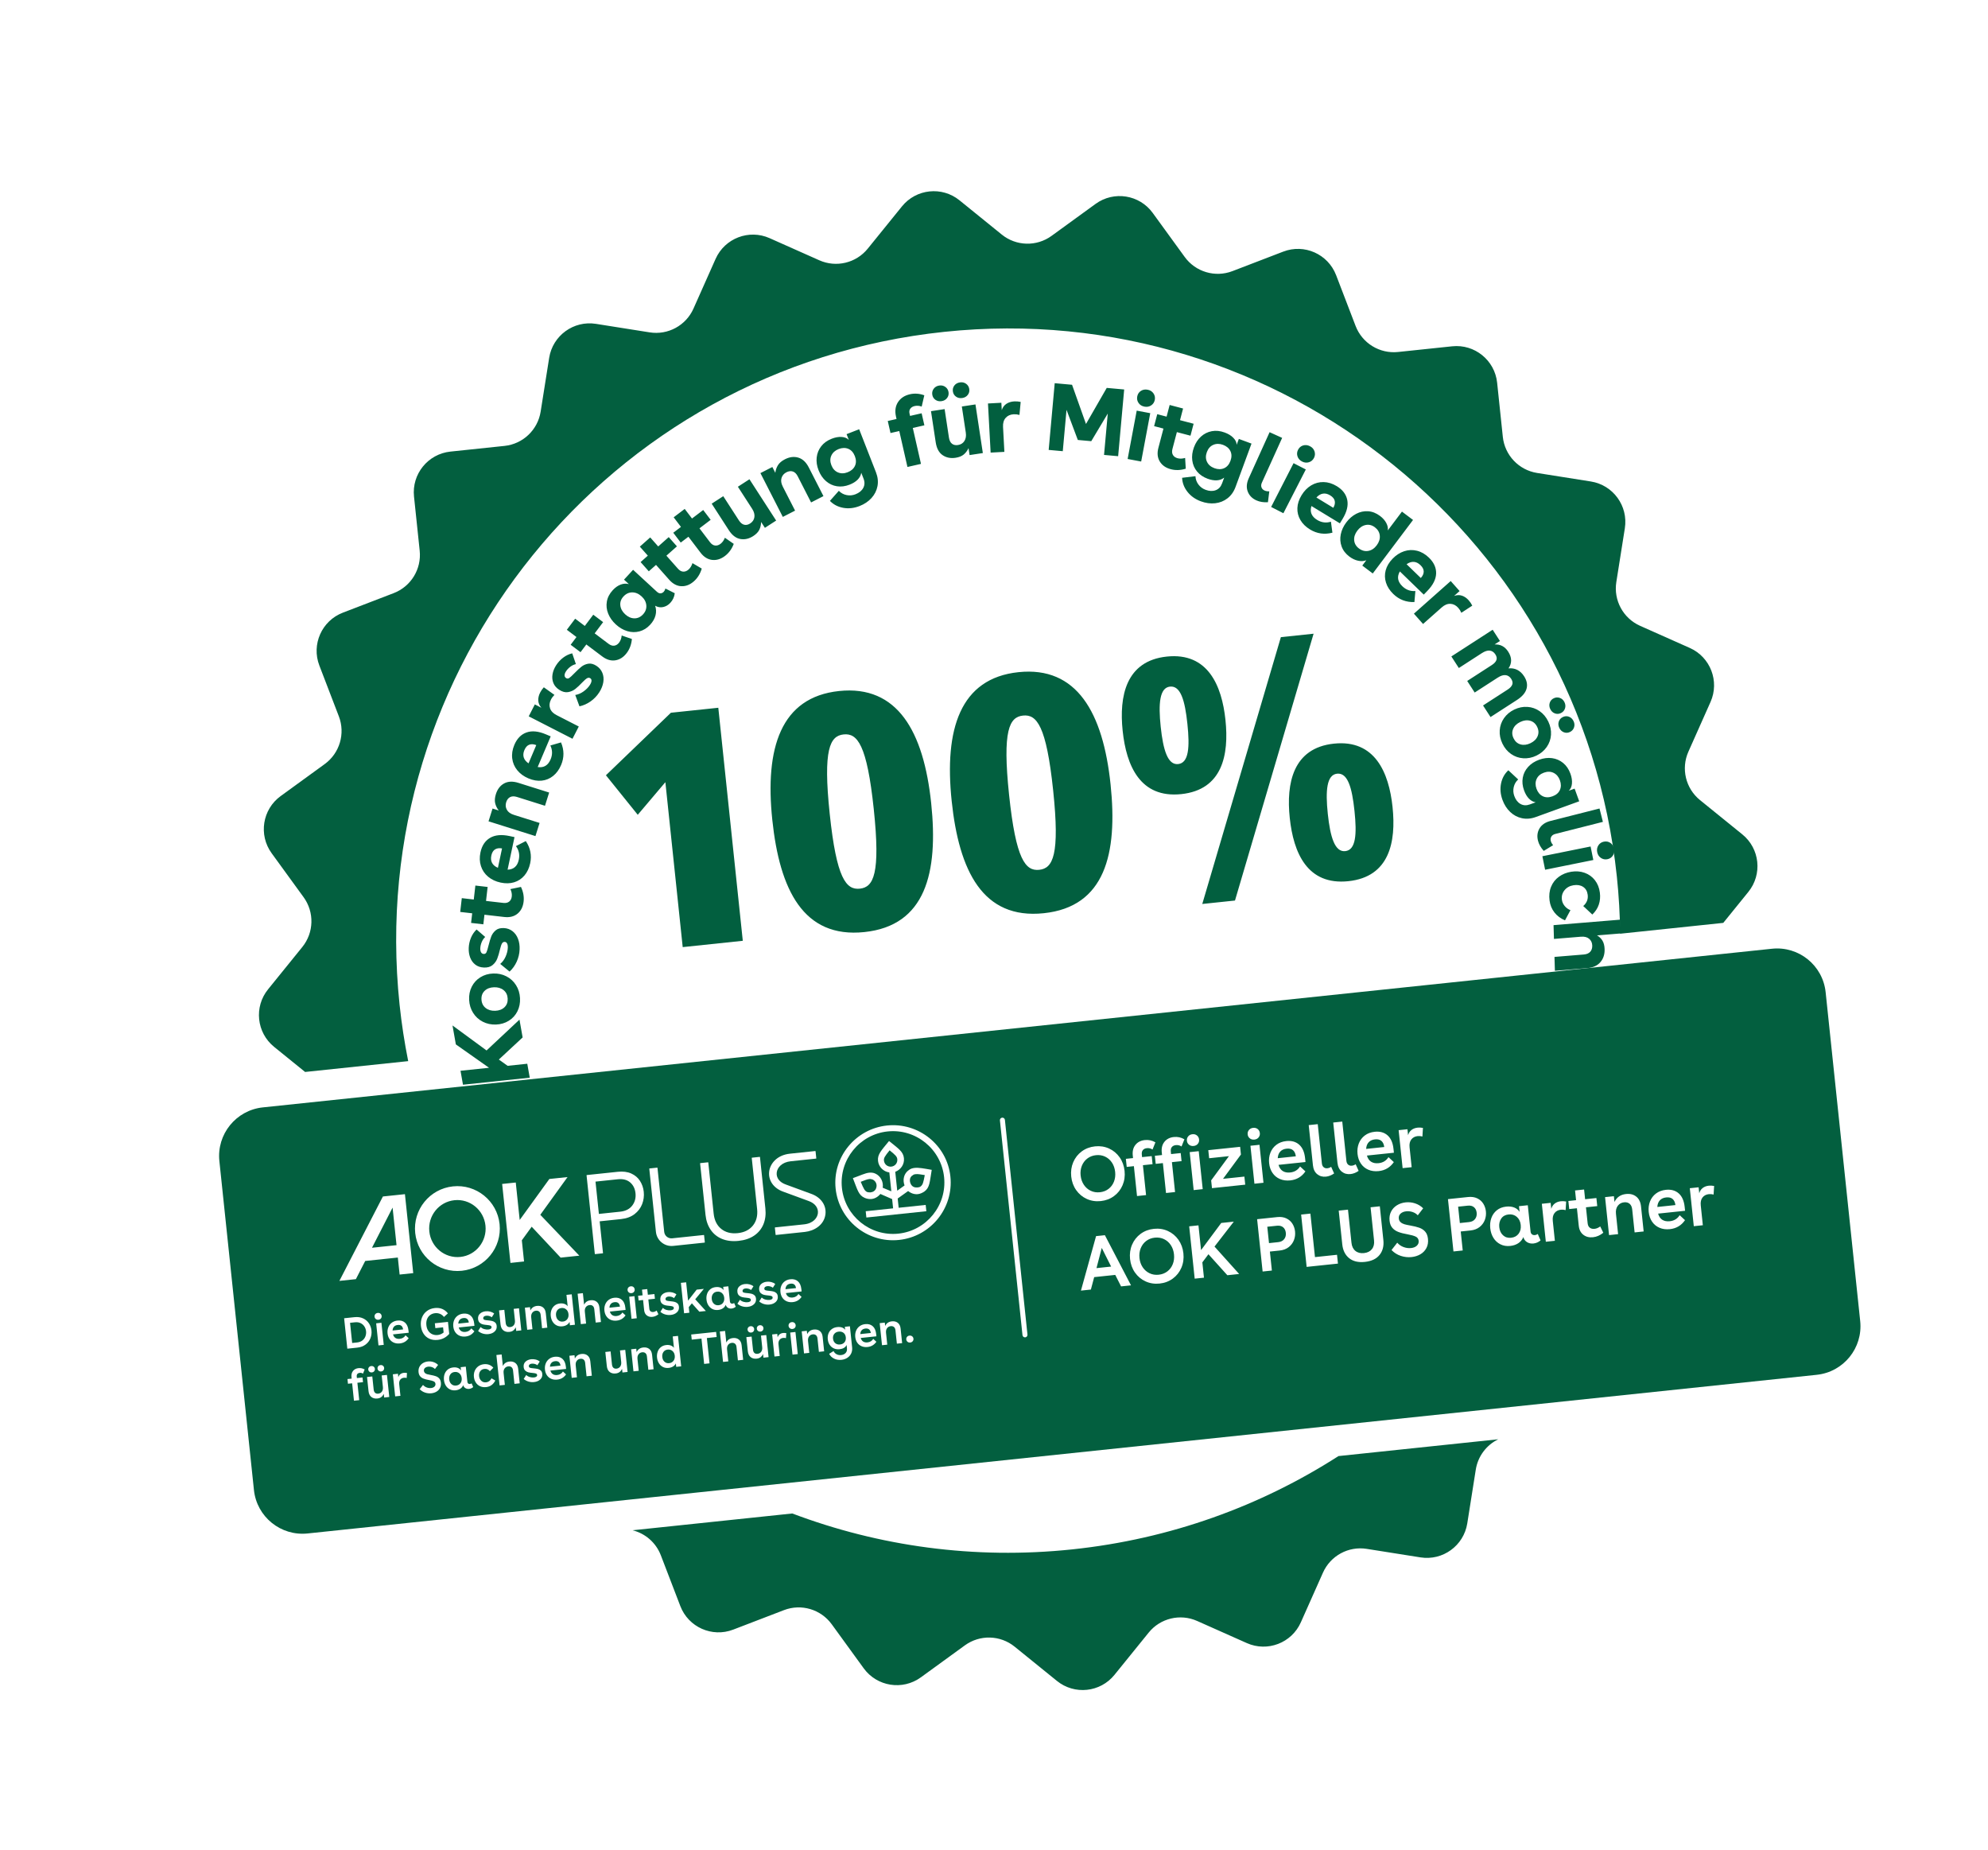 <?xml version="1.0" encoding="UTF-8"?>
<svg id="uuid-b30c55db-a1f5-4453-8caf-520eded771b3" data-name="Ebene 1" xmlns="http://www.w3.org/2000/svg" xmlns:xlink="http://www.w3.org/1999/xlink" viewBox="0 0 396.85 369.244">
  <defs>
    <style>
      .uuid-9e4215d0-1ba1-47e6-86a3-00a8f0c81465, .uuid-633134a6-6af9-417d-97af-715cc209f8a5 {
        fill: #fff;
      }

      .uuid-633134a6-6af9-417d-97af-715cc209f8a5 {
        fill-rule: evenodd;
      }

      .uuid-35219366-ff29-433d-8ff3-83392dea1083 {
        fill: none;
        filter: url(#uuid-da45074c-7de8-4a6d-85e6-44e35a852694);
      }

      .uuid-c0961c74-5aea-46a6-a722-2b8d13001b9e {
        filter: url(#uuid-1e15069d-a0cc-4bfb-ad90-162e6d5e1afc);
      }

      .uuid-c0961c74-5aea-46a6-a722-2b8d13001b9e, .uuid-34357073-a8d8-4e27-a09a-bc848f43f35a {
        fill: #025f3f;
      }

      .uuid-eea4fa84-3d6d-4f82-b2b8-c055d51af45b {
        fill: #035f3f;
      }

      .uuid-34357073-a8d8-4e27-a09a-bc848f43f35a {
        filter: url(#uuid-694a4bc3-69cc-4a40-810d-7da420e63226);
      }
    </style>
    <filter id="uuid-da45074c-7de8-4a6d-85e6-44e35a852694" data-name="drop-shadow-1" filterUnits="userSpaceOnUse">
      <feOffset dx="2.835" dy="2.835"/>
      <feGaussianBlur result="uuid-21d4dd1d-881f-46cc-97b0-296c20375da0" stdDeviation="2.835"/>
      <feFlood flood-color="#000" flood-opacity=".3"/>
      <feComposite in2="uuid-21d4dd1d-881f-46cc-97b0-296c20375da0" operator="in"/>
      <feComposite in="SourceGraphic"/>
    </filter>
    <filter id="uuid-1e15069d-a0cc-4bfb-ad90-162e6d5e1afc" data-name="drop-shadow-2" filterUnits="userSpaceOnUse">
      <feOffset dx="2.835" dy="2.835"/>
      <feGaussianBlur result="uuid-5c10fff3-8d9b-4bb1-b847-ed13bfa34d11" stdDeviation="2.835"/>
      <feFlood flood-color="#000" flood-opacity=".3"/>
      <feComposite in2="uuid-5c10fff3-8d9b-4bb1-b847-ed13bfa34d11" operator="in"/>
      <feComposite in="SourceGraphic"/>
    </filter>
    <filter id="uuid-694a4bc3-69cc-4a40-810d-7da420e63226" data-name="drop-shadow-3" filterUnits="userSpaceOnUse">
      <feOffset dx="8.504" dy="8.504"/>
      <feGaussianBlur result="uuid-53d09448-720a-4576-9194-1fcc9f813ad2" stdDeviation="8.504"/>
      <feFlood flood-color="#000" flood-opacity=".4"/>
      <feComposite in2="uuid-53d09448-720a-4576-9194-1fcc9f813ad2" operator="in"/>
      <feComposite in="SourceGraphic"/>
    </filter>
  </defs>
  <g class="uuid-35219366-ff29-433d-8ff3-83392dea1083">
    <path class="uuid-eea4fa84-3d6d-4f82-b2b8-c055d51af45b" d="m58.068,211.111l20.582-2.163c-.738-3.697-1.321-7.457-1.723-11.281-7.053-67.103,41.627-127.218,108.73-134.271,67.102-7.053,127.217,41.627,134.27,108.731.402,3.824.614,7.623.66,11.392l20.584-2.163,5.005-6.183c2.838-3.505,2.298-8.645-1.207-11.483l-8.44-6.837c-2.872-2.326-3.825-6.289-2.321-9.666l4.417-9.921c1.835-4.121-.019-8.948-4.138-10.782l-9.924-4.417c-3.375-1.504-5.32-5.088-4.743-8.737l1.7-10.729c.704-4.453-2.334-8.636-6.786-9.34l-10.73-1.701c-3.649-.579-6.457-3.534-6.843-7.21l-1.135-10.803c-.471-4.485-4.488-7.737-8.973-7.266l-10.803,1.135c-3.674.386-7.151-1.746-8.477-5.195l-3.89-10.139c-1.618-4.211-6.341-6.314-10.55-4.699l-10.142,3.893c-3.45,1.324-7.359.165-9.53-2.823l-6.387-8.789c-2.649-3.647-7.756-4.456-11.405-1.806l-8.787,6.383c-2.99,2.174-7.066,2.068-9.937-.258l-8.442-6.837c-3.503-2.838-8.646-2.298-11.483,1.207l-6.837,8.443c-2.326,2.872-6.29,3.823-9.667,2.318l-9.922-4.417c-4.12-1.833-8.945.019-10.781,4.138l-4.417,9.924c-1.504,3.375-5.089,5.321-8.737,4.743l-10.727-1.7c-4.455-.704-8.638,2.335-9.342,6.79l-1.7,10.726c-.577,3.649-3.535,6.458-7.21,6.844l-10.801,1.135c-4.487.472-7.74,4.488-7.269,8.973l1.135,10.803c.386,3.676-1.745,7.151-5.195,8.475l-10.139,3.894c-4.211,1.614-6.313,6.338-4.698,10.547l3.893,10.142c1.325,3.449.167,7.359-2.823,9.532l-8.787,6.383c-3.649,2.65-4.458,7.756-1.808,11.406l6.386,8.786c2.171,2.991,2.065,7.066-.262,9.938l-6.836,8.443c-2.838,3.505-2.298,8.645,1.207,11.483l6.183,5.007Z"/>
    <path class="uuid-eea4fa84-3d6d-4f82-b2b8-c055d51af45b" d="m264.36,287.77c-15.529,9.97-33.557,16.566-53.162,18.627-19.605,2.061-38.611-.644-55.874-7.167l-31.883,3.351c2.526.633,4.667,2.454,5.641,4.992l3.893,10.139c1.615,4.212,6.339,6.314,10.55,4.699l10.14-3.893c3.449-1.326,7.359-.165,9.532,2.823l6.384,8.789c2.652,3.647,7.756,4.456,11.405,1.806l8.787-6.383c2.99-2.173,7.066-2.068,9.938.259l8.442,6.836c3.504,2.838,8.647,2.298,11.483-1.207l6.836-8.442c2.325-2.873,6.29-3.823,9.667-2.319l9.922,4.417c4.12,1.833,8.948-.019,10.781-4.138l4.42-9.924c1.502-3.375,5.085-5.323,8.734-4.743l10.73,1.7c4.453.704,8.635-2.333,9.342-6.79l1.697-10.726c.427-2.685,2.142-4.911,4.482-6.056l-31.885,3.351Z"/>
    <path class="uuid-eea4fa84-3d6d-4f82-b2b8-c055d51af45b" d="m359.829,271.554l-301.259,31.664c-5.354.563-10.151-3.321-10.713-8.675l-6.9-65.649c-.563-5.353,3.322-10.15,8.676-10.713l301.259-31.664c5.354-.563,10.15,3.321,10.712,8.675l6.9,65.649c.563,5.354-3.32,10.15-8.675,10.712"/>
  </g>
  <g>
    <path class="uuid-633134a6-6af9-417d-97af-715cc209f8a5" d="m177.069,224.633c-6.282.66-10.919,6.303-10.259,12.585.66,6.281,6.303,10.919,12.659,10.251,6.282-.66,10.919-6.303,10.251-12.659-.66-6.282-6.369-10.838-12.651-10.177m2.268,21.58c-5.617.59-10.68-3.51-11.271-9.127-.59-5.617,3.51-10.68,9.127-11.271,5.617-.59,10.68,3.51,11.271,9.127.59,5.617-3.51,10.68-9.127,11.271"/>
    <path class="uuid-633134a6-6af9-417d-97af-715cc209f8a5" d="m182.592,233.093c-.444.047-.806.159-1.151.42-1.047.708-1.285,2.003-.872,3.081l-1.459,1.05-.396-3.769c1.078-.413,1.863-1.467,1.731-2.723-.14-1.331-1.096-1.902-2.974-3.424-1.522,1.879-2.338,2.637-2.198,3.968.124,1.182,1.046,2.131,2.259,2.303l.396,3.769-1.719-.716c.179-1.14-.397-2.349-1.493-2.832-.392-.183-.844-.21-1.214-.171-.813.085-1.734.556-3.248,1.088.914,2.295,1.104,3.396,2.356,3.937.393.183.926.276,1.369.229.665-.07,1.299-.435,1.762-1.007l2.349,1.023.194,1.848-5.469.575.132,1.256,11.972-1.258-.132-1.256-5.394.567-.194-1.848,2.085-1.489c.572.463,1.268.688,1.933.618.444-.047.872-.24,1.291-.509,1.114-.79,1.071-1.906,1.487-4.341-1.599-.28-2.591-.475-3.403-.389m-7.714,4.099c-.175.467-.595.735-1.114.79-.221.023-.45-.028-.68-.078-.475-.249-.662-.603-1.261-2.034.79-.307,1.292-.51,1.735-.556.222-.023.377.036.606.086.704.3,1.011,1.089.712,1.793m1.584-5.547c-.054-.517.135-.836,1.128-2.061,1.225.992,1.478,1.264,1.533,1.782.078.739-.452,1.393-1.191,1.471-.739.078-1.392-.452-1.47-1.191m7.339,5.132c-.206.171-.428.195-.65.218-.517.054-.984-.121-1.252-.541-.178-.28-.292-.642-.256-1.02.035-.377.226-.695.579-.882.206-.171.354-.187.576-.21.444-.047.976.047,1.812.184-.288,1.524-.397,1.91-.809,2.252"/>
  </g>
  <path class="uuid-9e4215d0-1ba1-47e6-86a3-00a8f0c81465" d="m140.503,246.483l-6.324.665c-.793.083-1.505-.494-1.588-1.287l-1.343-12.779-.048-.039-1.55.163-.038.048,1.326,12.614c.181,1.723,1.73,2.977,3.452,2.795l6.274-.659.038-.047-.151-1.435-.047-.038Zm11.15-15.59l-1.55.163-.038.048,1.073,10.207c.139,1.322-.146,2.43-.844,3.295-.7.864-1.717,1.371-3.024,1.508-1.322.139-2.43-.145-3.295-.844-.864-.699-1.372-1.724-1.511-3.048l-1.073-10.207-.047-.039-1.551.163-.038.048,1.08,10.276c.122,1.162.47,2.169,1.038,2.993.563.82,1.325,1.429,2.267,1.813.948.388,2.058.519,3.296.389,1.239-.13,2.291-.488,3.13-1.064.833-.57,1.447-1.327,1.829-2.246.382-.924.515-1.982.393-3.143l-1.08-10.274-.052-.039Zm10.342,7.399h0l-5.124-1.882c-1.262-.443-1.943-1.338-1.818-2.397.114-.983,1.026-2.059,2.804-2.245l5.056-.531.038-.047-.15-1.427-.047-.038-5.056.531c-2.613.275-3.97,1.997-4.155,3.58-.206,1.759.9,3.332,2.816,4.006l5.114,1.877c1.238.454,1.925,1.389,1.795,2.442-.11.893-.902,2.006-2.767,2.202l-5.783.608-.038.048.15,1.426.047.038,5.783-.608c1.856-.195,3.849-1.362,4.118-3.53.215-1.76-.876-3.354-2.784-4.052m-35.134-.146c-.095-.903-.453-1.629-1.062-2.153-.613-.526-1.439-.739-2.455-.632l-4.467.47.678,6.448,4.259-.448c1.064-.112,1.872-.525,2.403-1.226.527-.696.744-1.525.645-2.46m.892-2.463c.417.647.672,1.378.755,2.173.09.855-.02,1.686-.323,2.471-.303.781-.812,1.45-1.512,1.991-.701.54-1.602.873-2.683.987l-4.281.45.666,6.337-.038.047-1.551.163-.047-.038-1.65-15.695.038-.048,6.199-.652c1.035-.109,1.94.007,2.688.343.742.334,1.328.829,1.74,1.47m-49.384,5.334l-4.112,8.014,4.9-.515-.788-7.499Zm-1.932-2.219l4.397-.462,1.656,15.759-2.717.286-.357-3.396-6.512.684-1.862,3.629-3.292.346,8.687-16.846Zm20.474,5.815c-.328-3.125-3.103-5.397-6.199-5.072-3.095.325-5.337,3.123-5.008,6.25.328,3.125,3.103,5.397,6.198,5.072,3.096-.325,5.338-3.125,5.009-6.25m2.818-.296c.489,4.65-2.886,8.819-7.537,9.308-4.65.489-8.819-2.887-9.308-7.537-.489-4.65,2.887-8.819,7.537-9.308,4.651-.489,8.819,2.887,9.308,7.537m8.126-1.864l7.791,8.157-3.729.392-5.78-6.169-1.969,2.711.444,4.226-2.717.286-1.656-15.759,2.717-.286.786,7.477,5.92-8.182,3.632-.382-5.438,7.529Z"/>
  <g>
    <path class="uuid-9e4215d0-1ba1-47e6-86a3-00a8f0c81465" d="m181.553,266.565c-.209.022-.372.106-.491.254-.119.147-.169.319-.148.515.02.191.104.346.251.465.147.119.324.168.533.146.208-.022.373-.107.495-.254.121-.147.173-.317.153-.508-.021-.196-.107-.354-.256-.473-.15-.119-.329-.167-.537-.146m-5.947-2.489l.463,4.408,1.05-.11-.248-2.36c-.04-.382.029-.692.209-.93.179-.238.422-.373.73-.405.266-.028.483.03.65.173.167.143.266.362.297.658l.28,2.663,1.05-.11-.305-2.898c-.054-.514-.239-.897-.555-1.148-.316-.25-.712-.351-1.186-.301-.636.067-1.084.374-1.342.922l-.07-.668-1.023.108Zm-3.876,2.188c.018-.324.115-.58.291-.772.176-.191.424-.303.742-.336.317-.033.565.026.742.18.177.154.285.389.325.707l-2.099.221Zm3.222.443l-.047-.452c-.074-.706-.304-1.228-.691-1.568-.387-.339-.884-.477-1.491-.413-.452.047-.835.192-1.152.433-.317.241-.548.549-.692.923-.145.375-.195.78-.149,1.213.046.44.178.818.396,1.134.217.317.503.551.859.704.355.153.756.206,1.201.159.746-.078,1.332-.427,1.758-1.045l-.622-.575c-.261.414-.643.647-1.146.7-.347.036-.637-.02-.869-.168-.232-.148-.395-.387-.488-.716l3.133-.329Zm-8.662.471c-.041-.387.044-.708.255-.965.209-.256.503-.404.878-.443.388-.041.71.041.969.245.259.203.408.502.449.895.041.394-.042.72-.252.979-.21.259-.505.408-.887.448-.388.041-.71-.046-.967-.262-.256-.215-.405-.514-.445-.896m2.357-2.37l.064.608c-.134-.214-.339-.37-.615-.466-.277-.097-.594-.127-.953-.089-.434.046-.802.183-1.106.411-.304.228-.524.519-.658.872-.136.353-.181.738-.137,1.155.046.434.175.808.389,1.121.214.314.492.547.832.698.341.151.721.205,1.144.16.705-.074,1.17-.356,1.393-.848l.072.686c.039.37-.049.675-.263.913-.215.239-.516.379-.904.42-.323.034-.622-.02-.894-.16-.272-.141-.479-.354-.62-.637l-.873.547c.214.422.541.741.983.959s.931.297,1.468.241c.452-.047.847-.182,1.186-.406.34-.223.594-.514.764-.874.169-.36.23-.765.183-1.217l-.441-4.2-1.014.107Zm-8.609.905l.463,4.408,1.05-.11-.248-2.36c-.04-.382.03-.692.21-.93.179-.238.422-.373.729-.405.267-.028.483.03.651.173.167.143.265.362.296.658l.28,2.663,1.05-.11-.305-2.898c-.054-.514-.239-.897-.555-1.148-.316-.25-.711-.351-1.185-.301-.636.067-1.084.374-1.342.922l-.07-.668-1.024.108Zm-1.836,4.649l1.05-.11-.463-4.408-1.05.11.463,4.408Zm-.146-6.485c-.209.022-.372.105-.492.249-.12.144-.169.315-.148.511.02.191.104.345.251.461.147.115.324.163.533.141.208-.022.37-.105.487-.248.117-.144.164-.312.144-.503-.021-.196-.102-.353-.246-.47-.144-.116-.32-.163-.528-.142m-3.919,2.456l.463,4.408,1.05-.11-.243-2.308c-.04-.381.027-.686.203-.911.175-.227.421-.356.739-.389.18-.019.363-.003.549.048l.062-.998c-.226-.041-.433-.051-.618-.032-.277.029-.513.118-.709.268-.194.149-.328.353-.4.612l-.073-.694-1.024.108Zm-3.057-1.135c.019.179.096.323.233.431.137.109.302.153.493.133s.342-.097.453-.233c.112-.134.158-.291.14-.47-.019-.18-.097-.324-.234-.432-.137-.108-.301-.152-.492-.132s-.343.097-.454.232c-.112.134-.157.291-.139.471m-1.256-.508c-.191.02-.342.097-.453.232-.112.134-.158.291-.14.471.019.179.097.323.234.431.137.109.301.153.492.133s.343-.097.454-.233c.112-.134.157-.291.139-.47-.019-.18-.096-.324-.233-.432-.137-.108-.302-.152-.493-.132m3.134,1.767l-1.05.11.243,2.308c.039.37-.029.676-.201.916-.174.24-.417.377-.729.409-.261.027-.47-.029-.628-.17-.158-.141-.253-.369-.286-.681l-.272-2.586-1.05.11.295,2.803c.057.544.247.94.568,1.19.322.251.718.351,1.186.302.329-.035.595-.132.798-.29.202-.159.367-.368.491-.627l.076.72,1.024-.108-.463-4.408Zm-9.26-.711l.638,6.074,1.05-.11-.249-2.369c-.04-.382.029-.69.209-.925.179-.235.423-.369.73-.402.266-.028.483.03.65.173.167.143.266.362.297.658l.28,2.663,1.049-.11-.305-2.898c-.054-.514-.238-.897-.554-1.148-.316-.25-.712-.351-1.186-.301-.631.066-1.07.364-1.318.894l-.243-2.308-1.05.11Zm-2.592,1.307l1.953-.205-.108-1.023-4.973.523.108,1.023,1.944-.204.531,5.05,1.075-.113-.531-5.05Zm-8.901,3.787c-.041-.388.035-.722.228-1.002.193-.281.477-.44.853-.48.376-.04.694.054.956.281.26.227.412.541.454.94s-.041.737-.248,1.014c-.208.276-.5.434-.876.473-.364.038-.673-.056-.925-.284-.252-.228-.399-.542-.441-.941m3.775,1.858l-.638-6.074-1.05.11.239,2.273c-.144-.207-.351-.361-.619-.462-.268-.101-.57-.133-.905-.098-.434.046-.798.188-1.091.426-.294.239-.504.542-.632.909-.128.367-.171.759-.127,1.176.044.416.166.789.368,1.119s.469.58.803.749c.334.17.717.232,1.151.187.336-.035.632-.133.886-.291.256-.159.438-.36.547-.605l.072.685.998-.105Zm-9.991-3.406l.463,4.408,1.05-.11-.248-2.36c-.04-.382.029-.692.209-.93.179-.238.422-.373.73-.405.266-.028.483.03.65.173.167.143.266.362.297.658l.28,2.663,1.05-.11-.305-2.898c-.054-.514-.239-.897-.555-1.148-.316-.25-.712-.351-1.186-.301-.636.067-1.084.374-1.342.922l-.07-.668-1.023.108Zm-1.18.124l-1.049.11.243,2.308c.039.37-.029.676-.202.916-.174.24-.417.377-.729.409-.261.027-.47-.029-.627-.17-.159-.141-.254-.368-.287-.681l-.272-2.586-1.05.11.295,2.803c.057.544.247.94.569,1.19.321.251.717.351,1.185.302.33-.035.596-.132.799-.29.202-.159.366-.368.491-.627l.076.72,1.023-.108-.463-4.408Zm-11.15,1.172l.463,4.408,1.049-.11-.248-2.36c-.04-.382.03-.692.21-.93.179-.238.422-.373.73-.405.266-.028.482.03.65.173.167.143.266.362.297.658l.28,2.663,1.049-.11-.305-2.898c-.054-.514-.239-.897-.555-1.148-.315-.25-.711-.351-1.185-.301-.636.067-1.084.374-1.342.922l-.07-.668-1.023.108Zm-3.876,2.188c.018-.324.115-.58.291-.772s.424-.303.741-.336c.318-.033.566.026.743.18.177.154.285.389.325.707l-2.099.221Zm3.222.443l-.047-.452c-.074-.706-.305-1.228-.692-1.568-.387-.339-.883-.477-1.49-.413-.452.047-.835.192-1.152.433-.316.241-.548.549-.692.923-.146.375-.195.78-.149,1.213.046.44.177.818.396,1.134.217.317.503.551.859.704.355.153.755.206,1.2.159.747-.079,1.333-.427,1.759-1.045l-.623-.575c-.26.413-.642.647-1.145.7-.347.036-.638-.019-.869-.168-.232-.148-.395-.387-.488-.716l3.133-.329Zm-5.737-.739l.475-.744c-.224-.181-.486-.31-.787-.386-.3-.077-.604-.099-.91-.067-.468.049-.85.211-1.143.484-.293.274-.416.633-.369,1.079.033.318.144.56.331.724.187.164.396.274.627.329.231.054.518.095.86.124.302.028.518.067.649.121s.204.15.218.289c.014.133-.036.242-.15.326-.114.085-.269.139-.466.16-.266.028-.544.001-.833-.079-.289-.081-.532-.22-.727-.415l-.505.79c.271.241.589.415.954.523.365.107.736.142,1.112.102.521-.055.937-.232,1.247-.53.31-.299.443-.668.396-1.108-.031-.295-.132-.519-.303-.67-.171-.152-.368-.254-.589-.307-.222-.052-.498-.093-.828-.123-.349-.028-.592-.066-.732-.116-.14-.05-.217-.15-.233-.3-.015-.139.032-.255.138-.348.107-.093.257-.15.447-.17.186-.02.381-.003.584.048.205.052.384.14.537.264m-8.18-2.044l.638,6.074,1.05-.11-.249-2.369c-.04-.382.03-.69.209-.925.18-.235.424-.369.73-.402.266-.028.483.03.65.173.167.143.266.362.297.658l.28,2.663,1.05-.11-.305-2.898c-.054-.514-.239-.897-.555-1.148-.316-.25-.712-.351-1.185-.301-.631.066-1.071.364-1.319.894l-.243-2.308-1.05.11Zm-.219,5.094l-.757-.438c-.105.227-.252.412-.442.551-.19.14-.401.222-.633.246-.382.04-.7-.058-.956-.295-.256-.237-.404-.546-.444-.927-.041-.388.033-.717.221-.989s.47-.426.846-.466c.434-.046.797.106,1.092.455l.682-.695c-.239-.267-.517-.46-.833-.579-.317-.119-.663-.159-1.039-.119-.446.047-.828.192-1.148.432-.319.242-.553.547-.702.916-.148.37-.2.768-.155,1.196.044.417.17.788.38,1.113.209.327.491.572.845.737.354.164.759.223,1.216.175.411-.043.772-.178,1.081-.403.31-.226.559-.529.747-.912m-9.2-.218c-.041-.388.035-.722.224-1.002.19-.28.476-.44.857-.48.376-.04.694.054.955.281.261.227.413.541.455.94.043.405-.039.744-.244,1.017-.206.273-.497.429-.873.469-.37.039-.68-.055-.933-.283-.252-.228-.4-.542-.442-.941m3.63.478l-.318-3.028-1.023.108.069.659c-.147-.23-.356-.398-.623-.505-.269-.107-.58-.141-.933-.104-.434.046-.797.188-1.09.426-.295.239-.505.54-.634.904-.128.364-.17.758-.125,1.181.044.422.168.797.372,1.123.203.327.474.575.81.743.337.17.716.232,1.139.188.37-.039.686-.148.948-.324.262-.176.453-.412.575-.705.068.261.211.458.43.59.219.133.467.184.744.155.301-.032.575-.151.822-.359l-.324-.746c-.098.075-.207.118-.328.131-.133.014-.248-.015-.343-.088-.095-.071-.152-.188-.169-.35m-6.471-2.557l.626-.812c-.268-.264-.581-.455-.938-.573-.357-.117-.721-.156-1.091-.118-.382.04-.723.153-1.022.34-.299.187-.525.434-.68.743-.155.309-.211.66-.17,1.053.036.342.142.616.319.822.177.207.408.365.694.475.286.111.65.204,1.091.28.405.074.713.16.922.258.208.099.325.263.35.494.023.22-.046.407-.208.562-.162.155-.387.247-.677.277-.283.03-.57-.007-.858-.112-.288-.104-.537-.273-.742-.509l-.665.85c.308.319.668.545,1.08.681.412.135.826.181,1.243.137.387-.041.732-.15,1.035-.328.303-.179.535-.42.696-.727.161-.306.22-.663.177-1.067-.036-.347-.143-.622-.319-.826-.177-.204-.403-.355-.68-.454-.276-.1-.635-.188-1.076-.265-.274-.047-.496-.095-.665-.144-.169-.05-.315-.128-.437-.236-.123-.107-.193-.25-.212-.429-.024-.231.045-.421.208-.57.163-.149.383-.238.661-.268.244-.026.486.002.729.082.242.079.445.208.61.383m-8.407,1.059l.463,4.408,1.05-.11-.243-2.308c-.04-.381.026-.686.202-.911.175-.227.422-.356.74-.39.179-.019.362-.003.549.048l.061-.998c-.226-.041-.432-.051-.617-.032-.277.029-.514.118-.709.268-.195.149-.329.353-.401.612l-.073-.694-1.023.108Zm-3.058-1.135c.019.179.096.323.234.431.137.109.301.153.492.133.191-.02.342-.097.454-.233.112-.134.157-.291.139-.47-.019-.18-.096-.324-.233-.432-.138-.108-.302-.152-.493-.132-.191.02-.342.097-.453.232-.113.134-.158.291-.14.471m-1.255-.509c-.191.02-.343.097-.454.232-.112.134-.157.291-.139.471.019.179.096.323.233.431.137.109.302.153.493.133s.342-.097.453-.233c.112-.134.158-.291.14-.47-.019-.18-.097-.324-.234-.432-.137-.108-.301-.152-.492-.132m3.133,1.767l-1.049.11.243,2.308c.039.37-.029.676-.202.916s-.417.377-.729.409c-.261.027-.47-.029-.627-.17-.159-.141-.254-.368-.287-.681l-.272-2.586-1.05.11.295,2.803c.057.544.247.94.569,1.19.321.251.717.351,1.185.302.33-.035.596-.132.799-.29.202-.159.366-.368.491-.627l.076.72,1.023-.108-.463-4.408Zm-7.879.828l.098.937.833-.088.365,3.471,1.049-.11-.365-3.471,1.12-.118-.098-.937-1.12.118-.031-.295c-.024-.225.018-.401.125-.526.107-.125.262-.198.464-.22.238-.025.456.027.657.159l.334-.833c-.38-.223-.79-.312-1.23-.266-.468.049-.832.235-1.091.558-.259.322-.361.735-.308,1.238l.031.295-.833.088Z"/>
    <path class="uuid-9e4215d0-1ba1-47e6-86a3-00a8f0c81465" d="m156.797,257.306c.018-.324.115-.581.291-.772.176-.191.424-.304.742-.337.317-.033.565.027.742.181.177.153.285.389.325.707l-2.099.221Zm3.222.442l-.047-.451c-.074-.706-.304-1.229-.691-1.568-.387-.339-.884-.477-1.491-.413-.452.047-.836.191-1.152.433-.317.24-.548.548-.692.923-.145.375-.195.78-.149,1.213.046.44.178.818.396,1.134.217.317.503.551.859.704.355.153.756.205,1.201.158.746-.078,1.332-.427,1.758-1.045l-.622-.575c-.261.414-.643.647-1.146.7-.347.036-.637-.02-.869-.167-.232-.149-.395-.387-.488-.717l3.133-.329Zm-5.736-.74l.474-.743c-.223-.181-.486-.31-.786-.387-.301-.076-.605-.098-.911-.066-.468.049-.85.211-1.143.484-.293.274-.416.633-.369,1.079.033.318.144.559.331.724.187.164.396.274.627.328.231.055.518.096.86.125.301.027.518.067.649.121s.204.15.218.288c.014.133-.036.242-.15.327-.114.085-.269.138-.466.159-.266.028-.544.002-.833-.079-.289-.08-.532-.219-.727-.414l-.505.79c.271.24.589.415.954.522.365.108.736.142,1.112.102.521-.055.937-.231,1.247-.53.311-.298.443-.668.396-1.108-.031-.294-.132-.518-.303-.67-.171-.151-.368-.254-.589-.306-.222-.053-.498-.095-.829-.124-.348-.028-.592-.065-.732-.116-.14-.049-.217-.149-.233-.299-.015-.139.032-.255.138-.348.107-.093.257-.15.448-.17.185-.019.38-.004.583.048.205.052.384.14.537.263m-4.348.457l.475-.743c-.224-.181-.486-.31-.787-.387-.3-.076-.604-.098-.91-.066-.468.049-.85.211-1.143.484-.293.274-.416.633-.369,1.079.033.318.144.559.331.724.187.164.396.274.627.328.231.055.518.096.86.125.301.027.518.067.649.121s.204.15.218.288c.014.133-.036.242-.15.327-.114.085-.269.138-.466.159-.266.028-.544.002-.833-.079-.289-.08-.532-.219-.727-.414l-.505.79c.271.24.589.415.954.522.365.108.736.142,1.112.102.521-.055.937-.231,1.247-.53.311-.298.443-.668.396-1.108-.031-.294-.132-.518-.303-.67-.171-.151-.368-.254-.589-.306-.222-.053-.499-.094-.829-.124-.349-.028-.592-.065-.732-.116-.14-.049-.217-.149-.233-.299-.015-.139.032-.255.138-.348.107-.093.257-.15.447-.17.186-.02.381-.004.584.048.205.052.384.14.536.263m-7.854,1.809c-.041-.388.034-.721.224-1.002.19-.28.476-.44.857-.48.376-.04.694.054.955.281.261.227.413.54.455.94.043.405-.039.744-.244,1.017-.206.273-.496.429-.872.469-.371.039-.682-.056-.934-.284-.252-.228-.399-.541-.441-.94m3.629.478l-.318-3.028-1.023.108.069.659c-.147-.231-.355-.398-.623-.505-.269-.107-.58-.141-.932-.104-.435.046-.798.187-1.091.426-.294.238-.505.54-.633.904-.129.364-.171.758-.126,1.18.044.423.168.797.372,1.123.204.327.474.575.81.744.337.17.716.231,1.139.187.37-.039.686-.147.948-.323.262-.176.453-.412.575-.705.068.261.212.458.43.59.219.132.467.183.744.154.301-.032.575-.151.822-.358l-.324-.747c-.098.075-.207.118-.328.131-.133.014-.247-.014-.343-.087-.095-.071-.152-.188-.169-.35m-9.786-3.717l.638,6.074,1.05-.11-.118-1.12.622-.758,1.491,1.668,1.302-.137-2.123-2.339,1.721-2.075-1.431.15-1.717,2.197-.385-3.661-1.05.11Zm-1.364,3.046l.474-.743c-.223-.181-.485-.31-.786-.387-.301-.076-.605-.098-.911-.066-.468.049-.85.211-1.142.484-.293.274-.416.633-.369,1.079.033.318.143.559.331.724.186.164.396.274.627.328.23.055.517.096.86.125.3.027.517.067.648.121s.205.149.219.288c.014.133-.036.242-.15.327-.115.085-.27.138-.466.159-.267.028-.544.002-.834-.079-.289-.08-.532-.219-.727-.414l-.505.79c.272.24.59.415.955.522.365.108.735.142,1.112.102.52-.055.936-.231,1.246-.53.312-.298.444-.668.397-1.108-.031-.294-.132-.518-.303-.67-.172-.151-.368-.254-.59-.306-.222-.053-.498-.095-.829-.124-.348-.028-.592-.065-.731-.116-.14-.049-.218-.149-.234-.299-.015-.139.032-.255.138-.348.108-.093.257-.15.448-.17.185-.019.38-.004.584.048.204.052.383.14.536.263m-7.173-.465l.098.937.894-.094.213,2.031c.049.462.225.813.532,1.049.305.237.677.332,1.118.286.428-.045.828-.219,1.199-.52l-.358-.735c-.211.163-.433.256-.663.28-.215.023-.394-.02-.54-.127-.146-.107-.23-.279-.255-.517l-.195-1.857,1.31-.138-.098-.937-1.31.138-.119-1.129-1.05.11.119,1.129-.894.094Zm-1.315,4.595l1.05-.11-.463-4.408-1.05.11.463,4.408Zm-.147-6.485c-.209.022-.372.104-.492.249-.12.144-.169.314-.148.511.02.191.104.344.25.46.147.116.324.164.533.142.208-.022.37-.105.487-.249.117-.144.165-.311.145-.502-.021-.197-.103-.353-.247-.47-.144-.117-.32-.163-.528-.142m-4.262,4.273c.018-.324.115-.581.291-.772.176-.191.424-.304.742-.337.317-.033.565.027.742.181.177.153.285.389.325.707l-2.099.221Zm3.222.442l-.047-.451c-.074-.706-.305-1.229-.692-1.568-.387-.339-.883-.477-1.49-.413-.452.047-.836.191-1.152.433-.317.24-.548.548-.692.923-.146.375-.195.78-.149,1.213.046.44.177.818.396,1.134.217.317.503.551.859.704.355.153.755.205,1.2.158.747-.079,1.333-.427,1.759-1.045l-.623-.575c-.26.413-.642.647-1.145.7-.347.036-.638-.019-.869-.167-.232-.149-.395-.387-.488-.717l3.133-.329Zm-9.57-3.239l.638,6.074,1.05-.11-.249-2.369c-.04-.382.03-.69.209-.926.18-.235.424-.368.73-.401.267-.028.483.03.65.173.168.143.266.362.297.657l.28,2.664,1.05-.11-.305-2.898c-.054-.515-.239-.898-.555-1.148-.316-.25-.711-.351-1.185-.301-.631.066-1.071.364-1.319.893l-.243-2.307-1.05.11Zm-4.316,4.34c-.041-.388.035-.722.228-1.002.192-.281.477-.44.853-.48s.694.054.956.281c.26.227.412.54.454.94.042.399-.041.736-.249,1.013-.208.276-.5.435-.876.474-.364.038-.673-.057-.925-.285-.252-.228-.399-.541-.441-.94m3.775,1.858l-.638-6.074-1.05.11.239,2.272c-.144-.207-.351-.36-.619-.461-.268-.101-.57-.133-.905-.098-.434.046-.798.187-1.091.426-.294.238-.504.541-.633.908-.128.367-.17.76-.127,1.176.044.417.166.79.368,1.12.202.33.469.579.803.749.334.17.717.231,1.151.186.336-.035.632-.132.887-.29.255-.159.438-.361.546-.605l.072.685.998-.105Zm-9.991-3.406l.463,4.408,1.049-.11-.248-2.36c-.04-.382.03-.692.21-.93.179-.238.422-.373.73-.405.266-.028.483.03.65.173.167.143.266.362.297.657l.28,2.664,1.049-.11-.305-2.898c-.054-.515-.239-.898-.554-1.148-.316-.25-.712-.351-1.186-.301-.636.067-1.084.374-1.342.922l-.07-.668-1.023.108Zm-1.18.124l-1.05.11.243,2.308c.039.37-.029.676-.201.916-.174.24-.417.377-.729.409-.261.027-.47-.029-.627-.171-.159-.141-.254-.367-.287-.68l-.272-2.586-1.05.11.295,2.803c.057.544.247.94.569,1.19.321.25.717.35,1.185.301.33-.035.596-.131.799-.29.203-.158.366-.367.491-.626l.076.72,1.023-.108-.463-4.408Zm-5.427,1.789l.475-.743c-.224-.181-.486-.31-.787-.387-.301-.076-.604-.098-.91-.066-.469.049-.85.211-1.143.484-.293.274-.416.633-.369,1.079.033.318.143.559.331.724.187.164.396.274.627.328.231.055.518.096.86.125.301.027.517.067.649.121.131.054.204.15.218.288.014.133-.036.242-.15.327-.114.085-.269.138-.466.159-.267.028-.544.002-.833-.079-.289-.08-.532-.219-.728-.414l-.504.79c.271.24.589.415.954.522.365.108.736.142,1.112.102.521-.055.936-.231,1.247-.53.311-.298.443-.668.396-1.108-.031-.294-.132-.518-.303-.67-.171-.151-.368-.254-.589-.306-.222-.053-.499-.094-.829-.124-.349-.028-.592-.065-.732-.116-.14-.049-.218-.149-.234-.299-.015-.139.032-.255.139-.348.107-.093.256-.15.447-.17.185-.019.38-.004.584.048.205.052.384.14.536.263m-6.683,1.265c.018-.324.116-.581.292-.772.176-.191.423-.304.741-.337s.566.027.743.181c.177.153.285.389.324.707l-2.099.221Zm3.222.442l-.047-.451c-.074-.706-.304-1.229-.691-1.568-.387-.339-.884-.477-1.491-.413-.451.047-.835.191-1.152.433-.317.24-.548.548-.692.923s-.195.78-.149,1.213c.046.44.178.818.396,1.134.217.317.504.551.859.704.355.153.756.205,1.201.158.746-.078,1.333-.427,1.758-1.045l-.622-.575c-.261.414-.643.647-1.146.7-.347.036-.637-.02-.868-.167-.232-.149-.395-.387-.488-.717l3.132-.329Zm-7.803.461l1.544-.162.109,1.032c-.356.289-.75.456-1.185.502-.37.039-.717-.008-1.04-.141-.325-.132-.596-.352-.815-.659-.219-.308-.354-.696-.403-1.164-.047-.452-.003-.85.132-1.198.136-.347.346-.624.628-.829.283-.205.609-.327.979-.366.353-.037.684.011.993.142.309.131.569.334.779.611l.785-.714c-.317-.405-.695-.699-1.132-.881-.437-.182-.925-.245-1.463-.188-.619.065-1.151.264-1.595.597-.445.333-.771.762-.979,1.283-.209.522-.281,1.086-.217,1.694.06.573.231,1.083.512,1.53.281.447.665.786,1.151,1.015.486.229,1.05.311,1.692.244.909-.096,1.673-.495,2.296-1.198l-.252-2.396-2.621.275.102.973Zm-8.539.476c.018-.324.116-.581.292-.772.175-.191.423-.304.741-.337s.566.027.743.181c.177.153.284.389.324.707l-2.099.221Zm3.222.442l-.047-.451c-.074-.706-.304-1.229-.691-1.568-.387-.339-.884-.477-1.491-.413-.452.047-.836.191-1.152.433-.317.24-.548.548-.692.923-.145.375-.195.78-.149,1.213.046.44.178.818.396,1.134.217.317.503.551.859.704.355.153.756.205,1.201.158.746-.078,1.333-.427,1.758-1.045l-.622-.575c-.261.414-.643.647-1.146.7-.347.036-.637-.02-.868-.167-.233-.148-.395-.387-.488-.717l3.132-.329Zm-6.033,2.529l1.05-.11-.463-4.408-1.05.11.463,4.408Zm-.147-6.485c-.208.022-.372.104-.492.249-.12.144-.168.314-.147.511.02.191.103.344.249.46.147.116.325.164.533.142s.371-.105.487-.249c.117-.144.165-.311.145-.502-.021-.197-.103-.353-.247-.47-.143-.117-.32-.163-.528-.142m-5.107,6.002l-.423-4.026.99-.104c.422-.044.794.012,1.114.169.321.156.574.378.759.665.185.288.296.605.332.952.037.353-.005.692-.125,1.018-.121.325-.323.6-.606.823-.284.222-.642.356-1.077.402l-.963.101Zm-.968,1.137l1.961-.206c.676-.071,1.24-.278,1.689-.621.45-.342.771-.762.964-1.259.194-.497.263-1.012.207-1.544-.055-.521-.223-.996-.505-1.425-.282-.43-.671-.76-1.166-.992-.495-.232-1.07-.313-1.723-.244l-2.066.217.638,6.074Z"/>
    <path class="uuid-9e4215d0-1ba1-47e6-86a3-00a8f0c81465" d="m337.324,237.149l.797,7.578,1.805-.19-.417-3.968c-.069-.656.046-1.178.348-1.567.3-.388.724-.612,1.272-.67.307-.032.622-.005.944.082l.106-1.716c-.39-.07-.744-.088-1.062-.054-.477.05-.884.203-1.219.46-.335.256-.566.607-.689,1.053l-.125-1.193-1.76.185Zm-6.484,3.743c.032-.556.199-.998.501-1.327.302-.328.727-.522,1.274-.579.547-.057.972.047,1.277.311.304.265.491.669.558,1.215l-3.61.379Zm5.54.76l-.082-.776c-.128-1.213-.524-2.112-1.188-2.696-.665-.584-1.519-.821-2.563-.711-.776.082-1.436.33-1.981.744-.545.414-.942.944-1.191,1.588s-.334,1.339-.255,2.085c.079.756.306,1.406.68,1.95s.867.948,1.478,1.21c.611.263,1.299.353,2.065.273,1.283-.135,2.291-.733,3.024-1.796l-1.069-.989c-.448.711-1.105,1.112-1.97,1.203-.597.063-1.094-.033-1.493-.287-.399-.255-.678-.666-.838-1.232l5.385-.566Zm-15.972-2.725l.797,7.578,1.805-.19-.426-4.058c-.069-.656.051-1.189.36-1.598s.727-.642,1.254-.698c.457-.048.83.052,1.117.298.287.246.458.623.511,1.13l.481,4.58,1.805-.19-.524-4.983c-.093-.885-.412-1.542-.954-1.973s-1.222-.604-2.037-.518c-1.094.115-1.863.643-2.307,1.585l-.121-1.149-1.76.185Zm-7.325.77l.169,1.611,1.537-.161.367,3.491c.084.796.388,1.397.914,1.804.525.407,1.166.571,1.922.492.736-.077,1.423-.376,2.063-.896l-.615-1.263c-.363.279-.743.44-1.141.482-.368.039-.677-.034-.928-.219-.251-.185-.397-.481-.44-.889l-.336-3.192,2.253-.237-.169-1.611-2.253.237-.204-1.939-1.805.19.204,1.939-1.537.161Zm-5.296.557l.797,7.578,1.805-.19-.417-3.968c-.069-.656.047-1.178.348-1.567.301-.389.725-.612,1.272-.67.308-.032.623-.005.944.082l.106-1.716c-.389-.07-.743-.088-1.061-.054-.477.05-.884.203-1.219.46-.335.256-.565.607-.689,1.053l-.125-1.193-1.76.185Zm-8.497,4.679c-.07-.666.059-1.24.385-1.722.326-.482.817-.758,1.474-.827.646-.068,1.194.094,1.643.484.448.39.708.928.78,1.614.073.696-.067,1.279-.42,1.748-.353.469-.853.738-1.499.806-.637.067-1.171-.095-1.605-.487-.433-.392-.686-.931-.758-1.618m6.24.822l-.547-5.206-1.76.185.119,1.134c-.253-.396-.61-.685-1.072-.868-.462-.183-.996-.242-1.602-.178-.746.078-1.371.323-1.876.733-.506.41-.868.928-1.088,1.554-.221.627-.293,1.303-.217,2.029s.29,1.37.64,1.932.815.987,1.394,1.278c.579.291,1.23.399,1.956.322.637-.067,1.18-.252,1.631-.556.451-.305.78-.708.989-1.213.118.45.364.789.74,1.016.376.227.802.315,1.28.265.517-.054.988-.26,1.413-.616l-.557-1.284c-.168.128-.356.203-.565.225-.229.024-.425-.026-.589-.149s-.26-.325-.29-.603m-14.11-1.654l-.343-3.267,1.924-.202c.517-.054.93.048,1.239.307.309.259.488.627.538,1.105.052.497-.056.919-.327,1.264-.27.345-.67.545-1.197.6l-1.835.193Zm1.626-5.193l-3.998.42,1.098,10.442,1.85-.194-.398-3.789,1.939-.204c.736-.077,1.345-.307,1.828-.69.483-.383.829-.848,1.038-1.398.208-.55.281-1.124.218-1.72-.06-.567-.234-1.081-.524-1.544-.29-.462-.694-.817-1.213-1.064-.519-.247-1.131-.334-1.837-.259m-10.024,3.648l1.075-1.395c-.46-.454-.997-.782-1.612-.984-.614-.202-1.24-.27-1.876-.203-.656.069-1.241.264-1.755.585s-.905.746-1.171,1.276c-.266.531-.363,1.134-.292,1.81.062.587.245,1.058.549,1.413s.701.627,1.194.817c.493.19,1.118.35,1.876.482.697.128,1.226.276,1.585.445s.56.451.602.849c.04.378-.079.7-.358.966-.279.266-.667.424-1.165.476-.487.051-.979-.013-1.475-.192-.496-.179-.922-.471-1.277-.876l-1.143,1.463c.53.548,1.149.938,1.858,1.17.708.231,1.42.31,2.136.235.666-.07,1.26-.258,1.781-.564.521-.306.92-.722,1.196-1.249.276-.527.378-1.139.305-1.835-.063-.597-.245-1.07-.548-1.42-.303-.35-.693-.611-1.168-.782-.476-.171-1.093-.323-1.851-.454-.471-.081-.852-.164-1.142-.249-.291-.085-.541-.22-.751-.404-.21-.184-.332-.431-.364-.739-.042-.398.078-.724.358-.98.28-.256.658-.409,1.135-.459.418-.044.835.003,1.251.14.417.137.766.357,1.05.659m-9.428-1.603l.695,6.609c.075.716-.068,1.299-.427,1.749-.36.45-.888.712-1.584.785-.697.073-1.268-.073-1.713-.438-.446-.365-.706-.906-.781-1.622l-.695-6.609-1.85.194.707,6.728c.126,1.203.582,2.124,1.368,2.76.786.636,1.836.885,3.148.747,1.313-.138,2.287-.599,2.923-1.385.636-.786.892-1.781.765-2.984l-.707-6.728-1.85.194Zm-11.096,9.944l-.913-8.682-1.85.194,1.098,10.442,6.251-.657-.185-1.76-4.401.463Zm-9.177-2.791l-.343-3.267,1.924-.202c.516-.054.93.048,1.239.307.308.259.488.627.538,1.105.052.497-.057.919-.328,1.264-.27.345-.669.545-1.196.6l-1.835.193Zm1.626-5.193l-3.998.42,1.098,10.442,1.85-.194-.398-3.789,1.939-.204c.736-.077,1.345-.307,1.828-.69.482-.382.828-.848,1.037-1.398s.282-1.124.219-1.72c-.06-.567-.234-1.081-.524-1.544-.29-.462-.695-.817-1.213-1.064-.519-.247-1.131-.334-1.837-.259m-17.558,1.845l1.098,10.442,1.85-.194-.321-3.058,1.217-1.621,3.773,4.189,2.357-.248-4.919-5.471,3.851-4.975-2.506.263-4.031,5.416-.519-4.938-1.85.194Zm-9.924,6.322c-.074-.706.008-1.355.248-1.949.239-.593.603-1.077,1.091-1.45s1.062-.594,1.718-.663c.666-.07,1.277.027,1.832.29.556.263,1.01.661,1.362,1.192.352.531.566,1.149.64,1.855.074.706-.006,1.356-.241,1.949-.234.593-.596,1.075-1.085,1.448-.489.373-1.066.595-1.732.665-.656.069-1.263-.028-1.818-.292s-1.012-.66-1.369-1.19c-.357-.531-.573-1.149-.647-1.855m2.872-5.822c-1.004.106-1.887.44-2.648,1.002-.76.563-1.328,1.284-1.703,2.162-.375.88-.508,1.831-.401,2.856.108,1.024.436,1.928.986,2.71.55.782,1.255,1.368,2.116,1.761.861.392,1.794.535,2.798.43s1.886-.44,2.647-1.002c.76-.563,1.328-1.283,1.703-2.162s.509-1.831.402-2.856c-.108-1.024-.437-1.927-.987-2.71-.55-.781-1.255-1.368-2.116-1.761s-1.793-.536-2.797-.43m-11.453,7.84l1.054-4.032,1.87,3.725-2.924.307Zm4.908,3.647l1.984-.209-5.215-10.01-1.76.185-3.02,10.875,1.984-.209.659-2.482,4.207-.442,1.161,2.291Z"/>
    <path class="uuid-9e4215d0-1ba1-47e6-86a3-00a8f0c81465" d="m279.198,225.562l.797,7.578,1.805-.19-.417-3.968c-.069-.656.047-1.178.348-1.567.301-.389.725-.612,1.272-.67.308-.032.623-.005.944.082l.106-1.716c-.389-.07-.743-.088-1.061-.054-.477.05-.884.203-1.219.46s-.565.607-.689,1.053l-.125-1.193-1.76.185Zm-6.484,3.743c.032-.556.199-.998.502-1.327.302-.328.726-.522,1.273-.579s.972.047,1.278.311c.304.265.49.669.557,1.215l-3.61.379Zm5.54.76l-.082-.776c-.128-1.213-.524-2.112-1.188-2.696-.665-.584-1.519-.821-2.563-.711-.776.082-1.435.33-1.98.744-.545.414-.942.943-1.191,1.588-.249.644-.335,1.339-.256,2.085.079.756.307,1.406.681,1.95.374.544.866.948,1.476,1.209.611.264,1.299.354,2.065.274,1.283-.135,2.291-.733,3.024-1.796l-1.069-.989c-.448.711-1.105,1.112-1.97,1.203-.597.063-1.094-.033-1.493-.287s-.678-.666-.838-1.232l5.385-.566Zm-7.04,3.621l-.592-1.325c-.234.165-.49.263-.769.292-.288.03-.532-.04-.731-.21-.199-.17-.316-.424-.352-.762l-.823-7.832-1.805.19.844,8.026c.083.786.369,1.377.858,1.773.489.396,1.071.558,1.747.487.557-.059,1.098-.271,1.622-.638m-4.892.514l-.592-1.325c-.234.165-.491.263-.769.292-.289.03-.532-.04-.731-.21-.199-.17-.316-.424-.352-.762l-.823-7.832-1.805.19.844,8.026c.083.786.368,1.377.857,1.773.489.396,1.071.558,1.748.487.557-.059,1.097-.271,1.622-.638m-11.254-3.04c.032-.556.199-.998.501-1.327.302-.328.727-.522,1.274-.579.547-.057.972.047,1.277.311.304.265.491.669.558,1.215l-3.61.379Zm5.54.76l-.082-.776c-.128-1.213-.524-2.112-1.188-2.696-.665-.584-1.519-.821-2.563-.711-.776.082-1.436.33-1.981.744-.545.414-.942.943-1.191,1.588-.249.644-.334,1.339-.255,2.085.079.756.306,1.406.68,1.95.374.544.867.948,1.477,1.209.611.264,1.299.354,2.065.274,1.283-.135,2.291-.733,3.024-1.796l-1.069-.989c-.448.711-1.105,1.112-1.97,1.203-.597.063-1.094-.033-1.493-.287s-.678-.666-.838-1.232l5.385-.566Zm-10.193,4.329l1.805-.19-.797-7.578-1.805.19.797,7.578Zm-.252-11.15c-.358.038-.64.181-.845.429-.205.247-.29.54-.255.878.034.328.178.592.43.792.252.2.557.28.915.243s.637-.18.837-.427c.2-.248.284-.536.249-.864-.036-.338-.177-.608-.425-.807-.247-.2-.549-.282-.908-.244m-6.019,10.18l3.577-4.856-.161-1.537-6.355.668.169,1.611,3.953-.416-3.549,4.837.163,1.551,6.638-.698-.169-1.611-4.266.448Zm-5.856,2.244l1.805-.19-.797-7.578-1.805.19.797,7.578Zm-.252-11.15c-.358.038-.64.181-.845.429-.206.247-.29.54-.255.878.034.328.177.592.43.792.252.2.557.28.915.243s.637-.18.837-.427c.2-.248.284-.536.249-.864-.036-.338-.178-.608-.425-.807-.247-.2-.549-.282-.908-.244m-7.496,4.302l.169,1.611,1.432-.151.627,5.967,1.805-.19-.627-5.967,1.924-.202-.169-1.611-1.924.202-.053-.507c-.041-.388.03-.689.214-.905.184-.214.45-.341.798-.377.408-.043.784.048,1.13.273l.573-1.433c-.654-.384-1.358-.536-2.114-.456-.806.085-1.431.405-1.875.959s-.621,1.264-.53,2.129l.053.507-1.432.151Zm-5.788.608l.169,1.611,1.432-.151.627,5.967,1.805-.19-.627-5.967,1.924-.202-.169-1.611-1.924.202-.053-.507c-.041-.388.03-.689.215-.905.183-.214.449-.341.797-.377.408-.043.784.048,1.13.273l.573-1.433c-.654-.384-1.358-.536-2.114-.456-.806.085-1.431.405-1.875.959s-.621,1.264-.53,2.129l.053.507-1.432.151Zm-9.031,3.332c-.074-.706.008-1.355.248-1.95.239-.592.604-1.076,1.093-1.449.488-.373,1.061-.594,1.717-.663.666-.07,1.278.027,1.832.29.557.263,1.01.661,1.363,1.191.352.532.565,1.15.64,1.856s-.006,1.356-.24,1.948c-.235.594-.596,1.076-1.085,1.449-.488.373-1.066.595-1.732.665-.656.069-1.263-.028-1.817-.292-.556-.263-1.013-.66-1.37-1.191-.357-.53-.573-1.148-.647-1.854m2.872-5.822c-1.004.106-1.887.44-2.648,1.002-.76.563-1.327,1.284-1.703,2.163-.374.879-.508,1.83-.401,2.855s.437,1.928.986,2.71c.551.782,1.255,1.368,2.116,1.761.861.392,1.794.535,2.798.43,1.004-.106,1.886-.44,2.648-1.002.759-.562,1.328-1.283,1.703-2.162.374-.879.508-1.831.401-2.856s-.437-1.927-.986-2.709c-.55-.782-1.256-1.369-2.116-1.761-.862-.392-1.794-.535-2.798-.43"/>
    <path class="uuid-9e4215d0-1ba1-47e6-86a3-00a8f0c81465" d="m199.607,223.616l4.504,42.851c.029.274.275.474.55.445.274-.029.474-.275.445-.55l-4.504-42.851c-.029-.274-.275-.474-.55-.445-.274.029-.474.275-.445.55"/>
    <path class="uuid-c0961c74-5aea-46a6-a722-2b8d13001b9e" d="m237.166,177.583l6.53-.686,15.691-53.254-6.53.686-15.691,53.254Zm-2.968-35.933c.49,4.664.279,7.785-1.853,8.01-2.066.217-2.987-2.785-3.478-7.449-.49-4.664-.213-7.792,1.853-8.01,2.132-.224,2.987,2.785,3.478,7.449m-12.927,1.359c.735,6.996,3.508,13.509,11.704,12.648,8.196-.861,9.554-7.808,8.819-14.805-.721-6.863-3.508-13.509-11.704-12.648-8.196.861-9.54,7.942-8.819,14.805m46.282,16.02c.49,4.664.279,7.785-1.853,8.01-2.066.217-2.987-2.785-3.478-7.449-.49-4.664-.213-7.792,1.853-8.01,2.132-.224,2.987,2.785,3.478,7.449m-12.927,1.359c.735,6.996,3.508,13.509,11.704,12.648,8.196-.861,9.554-7.808,8.819-14.805-.721-6.863-3.508-13.509-11.704-12.648-8.196.861-9.54,7.942-8.819,14.805m-67.485-3.349c1.464,13.926,6.193,23.669,18.387,22.388,12.194-1.282,14.794-11.795,13.33-25.721-1.506-14.326-6.726-23.613-18.387-22.388-11.661,1.226-14.836,11.395-13.33,25.721m11.461-1.205c-1.359-12.927.048-15.567,2.78-15.854,2.732-.287,4.657,2.003,6.016,14.93,1.359,12.927-.048,15.567-2.78,15.854-2.732.287-4.657-2.003-6.016-14.93m-47.269,4.968c1.464,13.926,6.193,23.669,18.387,22.388,12.194-1.282,14.794-11.795,13.33-25.721-1.506-14.326-6.726-23.613-18.387-22.388-11.661,1.226-14.836,11.395-13.33,25.721m11.461-1.205c-1.359-12.927.048-15.567,2.78-15.854s4.657,2.003,6.016,14.93c1.359,12.927-.048,15.567-2.78,15.854s-4.657-2.003-6.016-14.93m-29.346,26.596l11.994-1.261-4.888-46.51-9.462.994-12.971,12.479,6.353,7.888,5.514-6.508,3.46,32.917Z"/>
    <path class="uuid-34357073-a8d8-4e27-a09a-bc848f43f35a" d="m314.963,175.044l-13.344,1.096.082,2.75,5.375-.441c.712-.059,1.263.08,1.656.419.392.337.596.786.613,1.346.015.509-.119.922-.403,1.239-.284.316-.712.498-1.283.545l-5.853.481.083,2.768,6.423-.527c1.169-.096,2.053-.491,2.65-1.184.598-.693.881-1.562.85-2.605-.021-.688-.162-1.25-.423-1.688-.261-.437-.626-.79-1.092-1.059l4.746-.389-.082-2.75Zm-11.058.138l1.089-2.033c-.473-.182-.861-.464-1.166-.846-.306-.382-.487-.794-.542-1.236-.092-.72.081-1.351.52-1.893.438-.543,1.034-.874,1.79-.997.766-.125,1.409-.016,1.927.324.519.342.822.866.912,1.573.112.884-.184,1.635-.888,2.252l1.813,1.697c.607-.576,1.037-1.232,1.29-1.97.252-.737.324-1.535.216-2.394-.123-.973-.454-1.802-.99-2.489-.537-.687-1.219-1.178-2.045-1.475-.828-.298-1.719-.368-2.675-.214-.943.153-1.767.487-2.472,1.002-.705.514-1.224,1.178-1.556,1.994-.334.814-.436,1.727-.307,2.738.116.909.441,1.707.978,2.393.537.687,1.238,1.211,2.106,1.572m-4.514-12.795l.545,2.696,9.624-1.944-.545-2.696-9.624,1.944Zm14.314-1.488c-.103-.512-.347-.902-.732-1.168-.386-.266-.821-.35-1.308-.252-.475.096-.84.342-1.098.738-.258.396-.335.851-.231,1.363.101.499.346.882.738,1.146.391.266.824.35,1.299.255.474-.096.84-.343,1.098-.739.257-.396.336-.844.235-1.343m-14.045.425l1.877-1.147c-.239-.267-.396-.55-.471-.846-.082-.32-.043-.609.115-.866.158-.257.422-.432.792-.527l9.497-2.409-.675-2.666-9.775,2.479c-1.037.263-1.771.761-2.203,1.494-.432.733-.533,1.551-.303,2.452.178.703.56,1.381,1.146,2.034m.035-15.614c.719-.26,1.367-.244,1.948.047.579.291.994.784,1.246,1.479.255.706.254,1.35-.002,1.931-.257.58-.75,1.003-1.481,1.267-.73.265-1.38.257-1.949-.025-.57-.281-.981-.775-1.238-1.481-.255-.707-.25-1.355.017-1.946.267-.591.753-1.014,1.459-1.27m6.13,3.184l-1.167.423c.366-.336.577-.809.634-1.418.057-.61-.045-1.274-.305-1.992-.326-.898-.811-1.61-1.454-2.135-.644-.526-1.379-.844-2.205-.959-.827-.114-1.683-.01-2.57.311-.898.325-1.633.801-2.205,1.428-.572.626-.931,1.346-1.077,2.157-.146.811-.062,1.653.256,2.528.247.682.566,1.227.957,1.634.392.406.842.66,1.352.759l-1.167.423c-.682.247-1.301.213-1.855-.101-.554-.314-.965-.842-1.233-1.585-.212-.586-.251-1.178-.115-1.776.135-.597.432-1.108.888-1.53l-1.962-1.829c-.752.691-1.237,1.568-1.455,2.63-.218,1.061-.126,2.148.277,3.262.35.97.863,1.775,1.536,2.419.673.643,1.454,1.062,2.343,1.254.889.193,1.813.116,2.77-.231l8.674-3.142-.917-2.532Zm-2.358-14.281c-.402.192-.67.494-.805.905-.135.41-.097.834.112,1.27.204.425.508.713.912.865.405.151.808.13,1.21-.062.402-.193.673-.496.813-.91.14-.414.109-.833-.095-1.257-.21-.436-.517-.73-.921-.883-.405-.151-.814-.128-1.227.071m.339-2.96c-.205-.425-.511-.711-.922-.86-.411-.149-.817-.127-1.218.066-.402.193-.671.495-.805.905-.135.411-.101.829.104,1.254.203.424.507.713.912.864.405.151.808.131,1.21-.062.402-.193.673-.496.813-.909.141-.414.109-.833-.095-1.258m-8.828,3.941c.7-.336,1.36-.416,1.982-.241.621.175,1.085.584,1.394,1.227s.337,1.262.085,1.855c-.252.594-.727,1.059-1.428,1.395-.7.336-1.361.417-1.982.241s-1.085-.584-1.394-1.227c-.309-.642-.338-1.261-.085-1.855.251-.594.727-1.059,1.428-1.395m5.596-.08c-.419-.873-.994-1.564-1.726-2.074s-1.544-.795-2.434-.855c-.89-.059-1.765.117-2.627.53-.861.413-1.546.986-2.057,1.718-.51.732-.795,1.543-.854,2.434-.06.89.119,1.771.538,2.644.418.872.994,1.564,1.726,2.074.732.509,1.544.795,2.434.854.89.06,1.766-.116,2.627-.53.861-.413,1.546-.986,2.057-1.718.509-.732.795-1.544.854-2.434.06-.89-.119-1.772-.538-2.644m-11.108-18.325l-8.245,5.329,1.494,2.31,4.587-2.965c.61-.394,1.14-.563,1.594-.507s.821.303,1.106.742c.276.427.344.815.206,1.163-.139.347-.439.671-.899.967l-4.924,3.183,1.493,2.31,4.588-2.965c.609-.394,1.14-.563,1.594-.507.452.056.821.303,1.105.742.276.427.345.815.206,1.164-.139.347-.438.669-.899.967l-4.924,3.182,1.493,2.311,5.293-3.421c1.027-.664,1.658-1.401,1.891-2.212.235-.811.072-1.65-.489-2.516-.373-.577-.824-.999-1.352-1.265-.528-.265-1.111-.365-1.752-.3.715-1.053.691-2.168-.069-3.344-.656-1.017-1.562-1.492-2.718-1.427l1.074-.695-1.452-2.246Zm-8.376-9.722l-7.344,6.514,1.825,2.058,3.73-3.308c.571-.507,1.151-.745,1.741-.715.588.031,1.106.299,1.555.804.253.286.46.614.617.984l2.183-1.425c-.193-.391-.429-.743-.707-1.057-.406-.458-.857-.769-1.352-.934-.495-.165-1.019-.146-1.573.055l1.101-.976-1.775-2Zm-8.807-3.357c.489-.34.968-.497,1.438-.468.469.028.913.247,1.334.654.439.425.655.857.648,1.293-.006.437-.2.861-.581,1.273l-2.838-2.752Zm3.431,6.066l.717-.741c1.135-1.17,1.717-2.329,1.749-3.478.031-1.149-.447-2.201-1.434-3.158-.722-.7-1.515-1.159-2.379-1.375-.863-.216-1.718-.184-2.564.095-.847.279-1.616.774-2.307,1.487-.7.723-1.161,1.496-1.382,2.318s-.201,1.644.059,2.464c.26.82.748,1.575,1.461,2.267,1.161,1.125,2.565,1.662,4.212,1.609l.195-2.204c-.998.079-1.867-.241-2.607-.959-.943-.912-1.106-1.896-.492-2.951l4.773,4.626Zm-13.269-12.756c.467-.62,1.023-.999,1.667-1.136.644-.136,1.256.014,1.837.45.59.444.917.998.984,1.661.067.664-.138,1.311-.612,1.942-.475.63-1.038,1.003-1.69,1.118s-1.273-.05-1.863-.494c-.57-.429-.885-.968-.945-1.619-.059-.65.148-1.292.622-1.923m3.087,8.539l8.039-10.683-2.212-1.665-2.825,3.754c.069-.474-.032-.969-.306-1.484-.272-.516-.689-.985-1.249-1.406-.752-.566-1.542-.878-2.369-.935-.826-.056-1.618.113-2.377.506-.758.393-1.421.967-1.987,1.72-.566.752-.934,1.548-1.102,2.385-.168.838-.112,1.646.171,2.424.283.779.796,1.447,1.538,2.006.57.429,1.157.707,1.762.835.604.129,1.147.095,1.629-.101l-.804,1.069,2.09,1.573Zm-11.251-15.16c.402-.44.836-.699,1.299-.774.463-.076.945.038,1.446.343.522.318.828.69.918,1.118.09.427-.005.883-.286,1.368l-3.377-2.055Zm4.688,5.156l.537-.881c.847-1.392,1.159-2.653.936-3.78-.224-1.127-.923-2.048-2.097-2.763-.859-.523-1.735-.794-2.623-.814-.891-.02-1.717.201-2.481.659-.764.459-1.404,1.114-1.92,1.962-.523.859-.801,1.714-.835,2.565-.034.852.167,1.649.602,2.39.436.742,1.078,1.372,1.926,1.888,1.381.84,2.87,1.053,4.464.637l-.297-2.193c-.956.298-1.875.178-2.757-.358-1.12-.683-1.498-1.605-1.132-2.769l5.677,3.455Zm-13.726-3.272l2.448,1.254,4.477-8.737-2.447-1.254-4.477,8.737Zm7.756-12.121c-.464-.239-.921-.29-1.37-.155-.448.135-.786.423-1.012.866-.221.43-.256.871-.107,1.318.149.449.455.792.921,1.03.453.232.905.278,1.357.137.451-.141.787-.426,1.008-.857.22-.43.256-.869.107-1.318-.15-.449-.451-.789-.904-1.021m-8.394,11.181l.274-2.182c-.358.02-.676-.034-.955-.16-.302-.136-.503-.346-.605-.63-.102-.284-.075-.6.083-.948l4.041-8.926-2.506-1.134-4.159,9.187c-.441.974-.51,1.858-.205,2.653.304.796.879,1.384,1.726,1.767.661.3,1.429.424,2.306.373m-12.196-9.999c.265-.717.694-1.203,1.291-1.459.596-.255,1.24-.255,1.934-0.0.705.26,1.197.676,1.475,1.246.278.571.283,1.221.015,1.949-.269.729-.694,1.22-1.276,1.474s-1.226.25-1.931-.009c-.705-.26-1.198-.682-1.477-1.266-.28-.584-.29-1.229-.03-1.934m6.386-2.635l-.43,1.164c-.021-.496-.246-.962-.676-1.398-.429-.437-1.003-.787-1.719-1.051-.896-.33-1.752-.418-2.569-.264-.817.153-1.535.51-2.155,1.068-.62.559-1.092,1.281-1.417,2.165-.33.896-.44,1.765-.329,2.607.111.841.429,1.579.956,2.214.525.635,1.225,1.112,2.097,1.434.681.251,1.304.358,1.866.321.563-.036,1.048-.218,1.452-.544l-.429,1.165c-.251.681-.675,1.132-1.272,1.353-.597.221-1.267.195-2.007-.078-.586-.216-1.063-.568-1.432-1.057-.37-.489-.569-1.044-.598-1.666l-2.663.322c.045,1.021.403,1.957,1.073,2.807s1.561,1.481,2.672,1.89c.968.357,1.915.484,2.841.385.926-.1,1.748-.428,2.469-.984.72-.555,1.257-1.312,1.609-2.267l3.189-8.657-2.527-.931Zm-16.287-4.942l-.627,2.384,1.866.491-1.011,3.842c-.279,1.059-.185,1.969.28,2.73.464.761,1.202,1.274,2.212,1.539.947.249,1.938.214,2.97-.107l-.126-2.147c-.543.161-1.042.181-1.498.061-.43-.114-.743-.33-.934-.651-.193-.321-.226-.72-.099-1.201l.884-3.362,2.716.714.626-2.383-2.716-.714.612-2.328-2.678-.705-.612,2.328-1.866-.491Zm-5.912,8.942l2.703.507,1.811-9.649-2.703-.507-1.811,9.649Zm3.995-13.825c-.514-.097-.966-.016-1.357.24-.391.257-.633.63-.724,1.118-.09.476.001.907.272,1.295.27.388.661.629,1.175.726.501.094.947.009,1.34-.253.393-.263.633-.633.723-1.109.089-.475-.002-.907-.272-1.295-.271-.388-.656-.629-1.157-.722m-8.167-.362l-4.141,7.2-2.783-7.826-3.462-.314-1.204,13.316,2.815.255.746-8.256,2.257,6.015,2.682.243,3.298-5.513-.746,8.255,2.815.255,1.204-13.316-3.481-.315Zm-23.706,3.11l.528,9.803,2.746-.147-.267-4.978c-.041-.763.133-1.365.524-1.807.391-.442.923-.681,1.597-.718.382-.02.767.023,1.155.13l.243-2.596c-.426-.092-.848-.127-1.268-.104-.611.033-1.134.192-1.572.477-.438.284-.749.706-.936,1.265l-.079-1.469-2.671.144Zm-7.004-2.393c.066.44.277.785.631,1.035.353.248.768.338,1.247.264.465-.07.83-.277,1.094-.62.263-.342.361-.734.295-1.174-.067-.441-.278-.789-.632-1.045-.355-.255-.764-.347-1.231-.277-.478.072-.849.28-1.113.623-.264.343-.361.741-.292,1.194m-2.73-1.189c-.466.07-.83.28-1.093.63-.262.348-.36.744-.293,1.184.066.44.277.785.63,1.034.353.249.763.339,1.229.268.466-.071.831-.277,1.094-.62.264-.342.362-.734.295-1.175-.066-.44-.277-.788-.632-1.044-.355-.255-.765-.348-1.23-.277m7.237,3.77l-2.72.413.788,5.193c.103.68.011,1.245-.275,1.693-.287.449-.719.718-1.298.806-.478.072-.874-.016-1.189-.264-.315-.248-.516-.662-.604-1.242l-.859-5.665-2.72.413.943,6.214c.183,1.208.641,2.063,1.374,2.563.732.501,1.596.676,2.591.525.68-.104,1.218-.317,1.612-.641.395-.324.721-.749.976-1.278l.208,1.379,2.645-.402-1.473-9.706Zm-17.507,3.306l.547,2.403,1.751-.399,1.632,7.171,2.701-.615-1.632-7.171,2.309-.525-.546-2.403-2.31.526-.106-.465c-.09-.398-.038-.726.158-.986.196-.26.485-.434.87-.522.46-.105.925-.067,1.397.113l.524-2.254c-.968-.354-1.925-.424-2.868-.209-1.068.244-1.863.767-2.385,1.572-.523.804-.654,1.778-.393,2.92l.101.447-1.751.398Zm-11.252,8.832c-.279-.712-.279-1.36-.003-1.947.277-.586.759-1.014,1.447-1.283.7-.273,1.343-.289,1.93-.046.587.242,1.022.725,1.305,1.449.282.723.29,1.373.023,1.949s-.75,1.001-1.45,1.274c-.7.274-1.349.285-1.946.033-.598-.252-1.033-.728-1.305-1.427m3.03-6.208l.451,1.156c-.345-.357-.823-.556-1.433-.598-.611-.041-1.272.076-1.984.354-.889.348-1.589.85-2.098,1.507-.509.658-.81,1.4-.903,2.23-.093.829.032,1.683.375,2.56.348.889.842,1.613,1.483,2.169.641.556,1.369.897,2.184,1.023.815.126,1.655.02,2.521-.318.676-.264,1.212-.597,1.61-.998.397-.402.639-.858.726-1.37l.452,1.156c.264.676.246,1.294-.054,1.857-.301.561-.818.986-1.554,1.272-.581.227-1.172.28-1.773.16-.601-.122-1.118-.404-1.552-.85l-1.779,2.008c.711.734,1.599,1.196,2.665,1.389,1.066.192,2.151.072,3.254-.359.96-.375,1.754-.907,2.38-1.597.626-.688,1.024-1.48,1.196-2.373.169-.895.07-1.815-.301-2.764l-3.357-8.593-2.508.98Zm-17.199,7.776l4.47,8.741,2.448-1.253-2.453-4.795c-.324-.635-.409-1.207-.255-1.715s.482-.89.981-1.145c.453-.232.877-.284,1.272-.157.393.128.722.446.982.957l2.669,5.221,2.466-1.262-2.93-5.73c-.534-1.043-1.228-1.693-2.081-1.95s-1.745-.148-2.674.327c-.636.324-1.096.71-1.382,1.157-.287.447-.467.961-.542,1.543l-.591-1.157-2.381,1.218Zm-2.19,1.226l-2.31,1.494,2.851,4.411c.373.577.522,1.13.446,1.656-.076.527-.361.95-.852,1.267-.407.263-.804.346-1.194.248-.388-.097-.742-.392-1.06-.884l-3.11-4.812-2.31,1.493,3.41,5.278c.664,1.026,1.433,1.617,2.306,1.773.874.155,1.733-.039,2.578-.586.577-.373.98-.789,1.207-1.246.227-.458.348-.98.364-1.566l.756,1.17,2.246-1.451-5.329-8.246Zm-15.208,10.677l1.49,1.962,1.536-1.167,2.404,3.163c.662.873,1.436,1.36,2.322,1.462.886.103,1.745-.161,2.576-.794.78-.593,1.363-1.395,1.746-2.406l-1.77-1.223c-.208.527-.499.931-.875,1.216-.355.27-.717.382-1.088.336-.371-.045-.707-.267-1.008-.662l-2.103-2.768,2.236-1.698-1.49-1.962-2.236,1.698-1.456-1.915-2.205,1.675,1.456,1.916-1.536,1.167Zm-6.52,5.852l1.635,1.843,1.443-1.28,2.636,2.972c.727.82,1.536,1.247,2.426,1.282.891.035,1.727-.293,2.508-.987.734-.65,1.254-1.494,1.559-2.531l-1.856-1.086c-.168.541-.428.967-.781,1.28-.334.296-.686.434-1.06.416-.373-.017-.724-.212-1.054-.584l-2.306-2.6,2.101-1.863-1.636-1.844-2.101,1.864-1.596-1.801-2.072,1.838,1.597,1.801-1.443,1.28Zm-3.085,10.419c-.571-.526-.893-1.117-.964-1.772-.072-.654.138-1.249.63-1.783.501-.542,1.085-.814,1.751-.815.667 0,1.291.268,1.871.803.571.526.884,1.122.938,1.786.054.665-.165,1.264-.657,1.798-.492.534-1.064.799-1.718.794-.653-.006-1.27-.276-1.851-.811m6.346-4.489l-4.761-4.388-1.812,1.966.97.894c-.52-.151-1.062-.122-1.626.086-.563.208-1.096.583-1.596,1.126-.639.693-1.03,1.446-1.172,2.258-.142.812-.056,1.615.261,2.409.316.793.825,1.514,1.527,2.161.701.647,1.463,1.094,2.285,1.34.821.247,1.632.263,2.436.05.802-.213,1.514-.657,2.136-1.331.543-.59.898-1.211,1.066-1.862.167-.651.143-1.292-.071-1.923.526.294,1.061.38,1.605.259.545-.121,1.02-.402,1.426-.842.5-.543.794-1.181.882-1.915l-1.863-.938c-.079.274-.187.486-.325.635-.181.197-.393.305-.636.323-.242.019-.485-.084-.729-.308m-17.227,10.575l1.969,1.481,1.16-1.542,3.174,2.389c.876.658,1.752.916,2.632.774.881-.143,1.634-.631,2.262-1.466.589-.783.931-1.714,1.025-2.79l-2.036-.695c-.056.563-.226,1.032-.51,1.409-.268.356-.587.562-.956.619-.369.056-.752-.065-1.149-.364l-2.778-2.09,1.689-2.243-1.969-1.482-1.689,2.244-1.923-1.447-1.665,2.213,1.923,1.447-1.16,1.542Zm1.043,3.859l-.731-2.149c-.64.149-1.24.433-1.798.854-.558.422-1.029.932-1.415,1.531-.372.579-.611,1.174-.717,1.787-.106.613-.052,1.193.164,1.74.216.547.614,1.007,1.192,1.379.611.392,1.192.542,1.743.45.551-.092,1.035-.304,1.452-.634.417-.329.884-.768,1.4-1.314.413-.431.731-.707.954-.829.222-.122.43-.121.623.003.182.117.266.293.252.526-.014.234-.121.505-.32.816-.295.46-.707.885-1.237,1.271-.528.387-1.09.631-1.686.733l.838,2.264c.792-.172,1.534-.501,2.225-.988s1.267-1.089,1.729-1.807c.426-.664.695-1.336.806-2.014.11-.678.048-1.304-.189-1.88-.235-.576-.631-1.043-1.189-1.4-.578-.372-1.124-.51-1.639-.417-.514.093-.964.292-1.349.597s-.845.732-1.38,1.281c-.497.514-.85.839-1.06.977-.21.138-.416.141-.619.01-.204-.13-.305-.313-.306-.548-.001-.235.095-.503.289-.803.207-.321.483-.616.83-.886.347-.269.726-.452,1.138-.551m-9.413,10.426l8.737,4.477,1.255-2.448-4.437-2.274c-.68-.348-1.113-.802-1.298-1.363-.186-.56-.124-1.139.184-1.741.173-.34.405-.65.692-.932l-2.121-1.516c-.293.321-.536.67-.728,1.044-.279.543-.405,1.076-.378,1.597.026.521.233,1.003.622,1.446l-1.308-.671-1.22,2.38Zm-.037,9.384c-.495-.334-.813-.725-.956-1.173-.142-.448-.099-.941.13-1.481.238-.563.563-.919.972-1.071.41-.152.876-.123,1.396.083l-1.543,3.64Zm4.42-5.388l-.949-.402c-1.501-.637-2.792-.762-3.875-.378-1.083.385-1.893,1.21-2.429,2.477-.393.926-.535,1.831-.425,2.714.11.883.447,1.669,1.012,2.358.565.69,1.305,1.227,2.22,1.616.926.392,1.813.543,2.66.453.847-.09,1.607-.404,2.277-.943.671-.538,1.2-1.265,1.588-2.179.632-1.489.626-2.993-.018-4.51l-2.127.613c.433.904.449,1.829.046,2.778-.512,1.208-1.37,1.716-2.575,1.522l2.595-6.12Zm-12.405,16.956l9.364,2.948.826-2.624-5.138-1.617c-.679-.214-1.146-.555-1.401-1.022-.253-.467-.296-.967-.128-1.502.153-.486.413-.824.78-1.016.368-.191.824-.201,1.372-.029l5.593,1.76.831-2.641-6.14-1.933c-1.117-.351-2.067-.314-2.849.114-.783.428-1.33,1.14-1.644,2.136-.214.681-.263,1.279-.145,1.797.118.518.357,1.007.719,1.468l-1.239-.39-.804,2.55Zm1.872,9.281c-.548-.234-.935-.557-1.161-.97-.224-.412-.276-.904-.154-1.478.127-.598.378-1.009.751-1.236.373-.226.836-.287,1.386-.184l-.822,3.868Zm3.314-6.13l-1.009-.215c-1.594-.339-2.885-.217-3.876.367-.989.584-1.627,1.549-1.913,2.894-.209.983-.176,1.899.099,2.745.276.847.757,1.554,1.443,2.123.686.569,1.515.957,2.487,1.163.983.209,1.883.188,2.697-.061.814-.25,1.5-.703,2.056-1.359.556-.657.937-1.471,1.144-2.442.336-1.582.044-3.056-.876-4.424l-1.971,1.006c.597.804.788,1.71.573,2.719-.272,1.283-1.018,1.945-2.238,1.985l1.382-6.501Zm-8.67,17.126l2.448.281.22-1.916,3.947.452c1.088.125,1.976-.097,2.662-.666.687-.569,1.09-1.371,1.209-2.41.111-.974-.065-1.949-.531-2.925l-2.106.432c.236.514.327,1.005.273,1.472-.051.444-.22.782-.51,1.019-.29.236-.682.325-1.175.269l-3.453-.396.319-2.79-2.448-.28-.319,2.789-2.391-.274-.315,2.752,2.391.274-.22,1.916Zm2.815,2.8l-1.715-1.487c-.478.451-.851.999-1.121,1.644-.269.646-.419,1.324-.45,2.036-.029.687.066,1.322.283,1.905.218.582.557,1.056,1.02,1.419.463.364,1.037.561,1.724.589.725.031,1.303-.132,1.732-.49.429-.358.74-.785.933-1.28.193-.496.375-1.109.547-1.841.139-.58.274-.979.404-1.197.131-.217.31-.321.539-.311.216.008.377.117.483.326.106.208.151.497.135.866-.023.547-.165,1.12-.426,1.722-.262.601-.623,1.095-1.086,1.483l1.866,1.532c.597-.548,1.071-1.207,1.421-1.975.352-.769.545-1.58.581-2.432.034-.789-.073-1.504-.32-2.145-.246-.642-.617-1.151-1.111-1.528-.493-.379-1.071-.581-1.733-.609-.687-.029-1.229.126-1.625.466-.397.34-.685.739-.864,1.197-.178.457-.36,1.058-.545,1.802-.169.695-.309,1.154-.421,1.378-.111.225-.288.332-.53.322-.241-.01-.421-.117-.54-.319-.119-.203-.171-.482-.155-.838.016-.382.106-.776.27-1.184.164-.406.399-.757.704-1.05m2.001,14.733c-.776.028-1.418-.162-1.924-.571-.506-.408-.778-.968-.817-1.68-.039-.712.173-1.29.633-1.734.461-.444,1.08-.68,1.856-.708.776-.027,1.418.163,1.924.571s.779.969.817,1.681c.038.712-.173,1.289-.634,1.733-.46.444-1.079.68-1.855.708m-5.204-2.162c.052.966.319,1.83.799,2.589.481.76,1.122,1.345,1.921,1.756.8.411,1.678.598,2.632.564.955-.035,1.808-.286,2.56-.753.753-.466,1.328-1.096,1.725-1.887.397-.792.57-1.671.518-2.638-.051-.966-.318-1.829-.799-2.589-.48-.76-1.121-1.345-1.921-1.756-.799-.41-1.677-.598-2.631-.563-.955.034-1.808.285-2.561.752-.752.466-1.328,1.096-1.725,1.888-.398.791-.569,1.671-.518,2.637m-1.231,16.921l13.329-1.406-.493-2.784-3.922.414-1.754-1.253,4.749-4.41-.629-3.555-6.574,6.154-6.798-4.992.669,3.78,6.624,4.666-5.693.6.492,2.784Z"/>
  </g>
</svg>